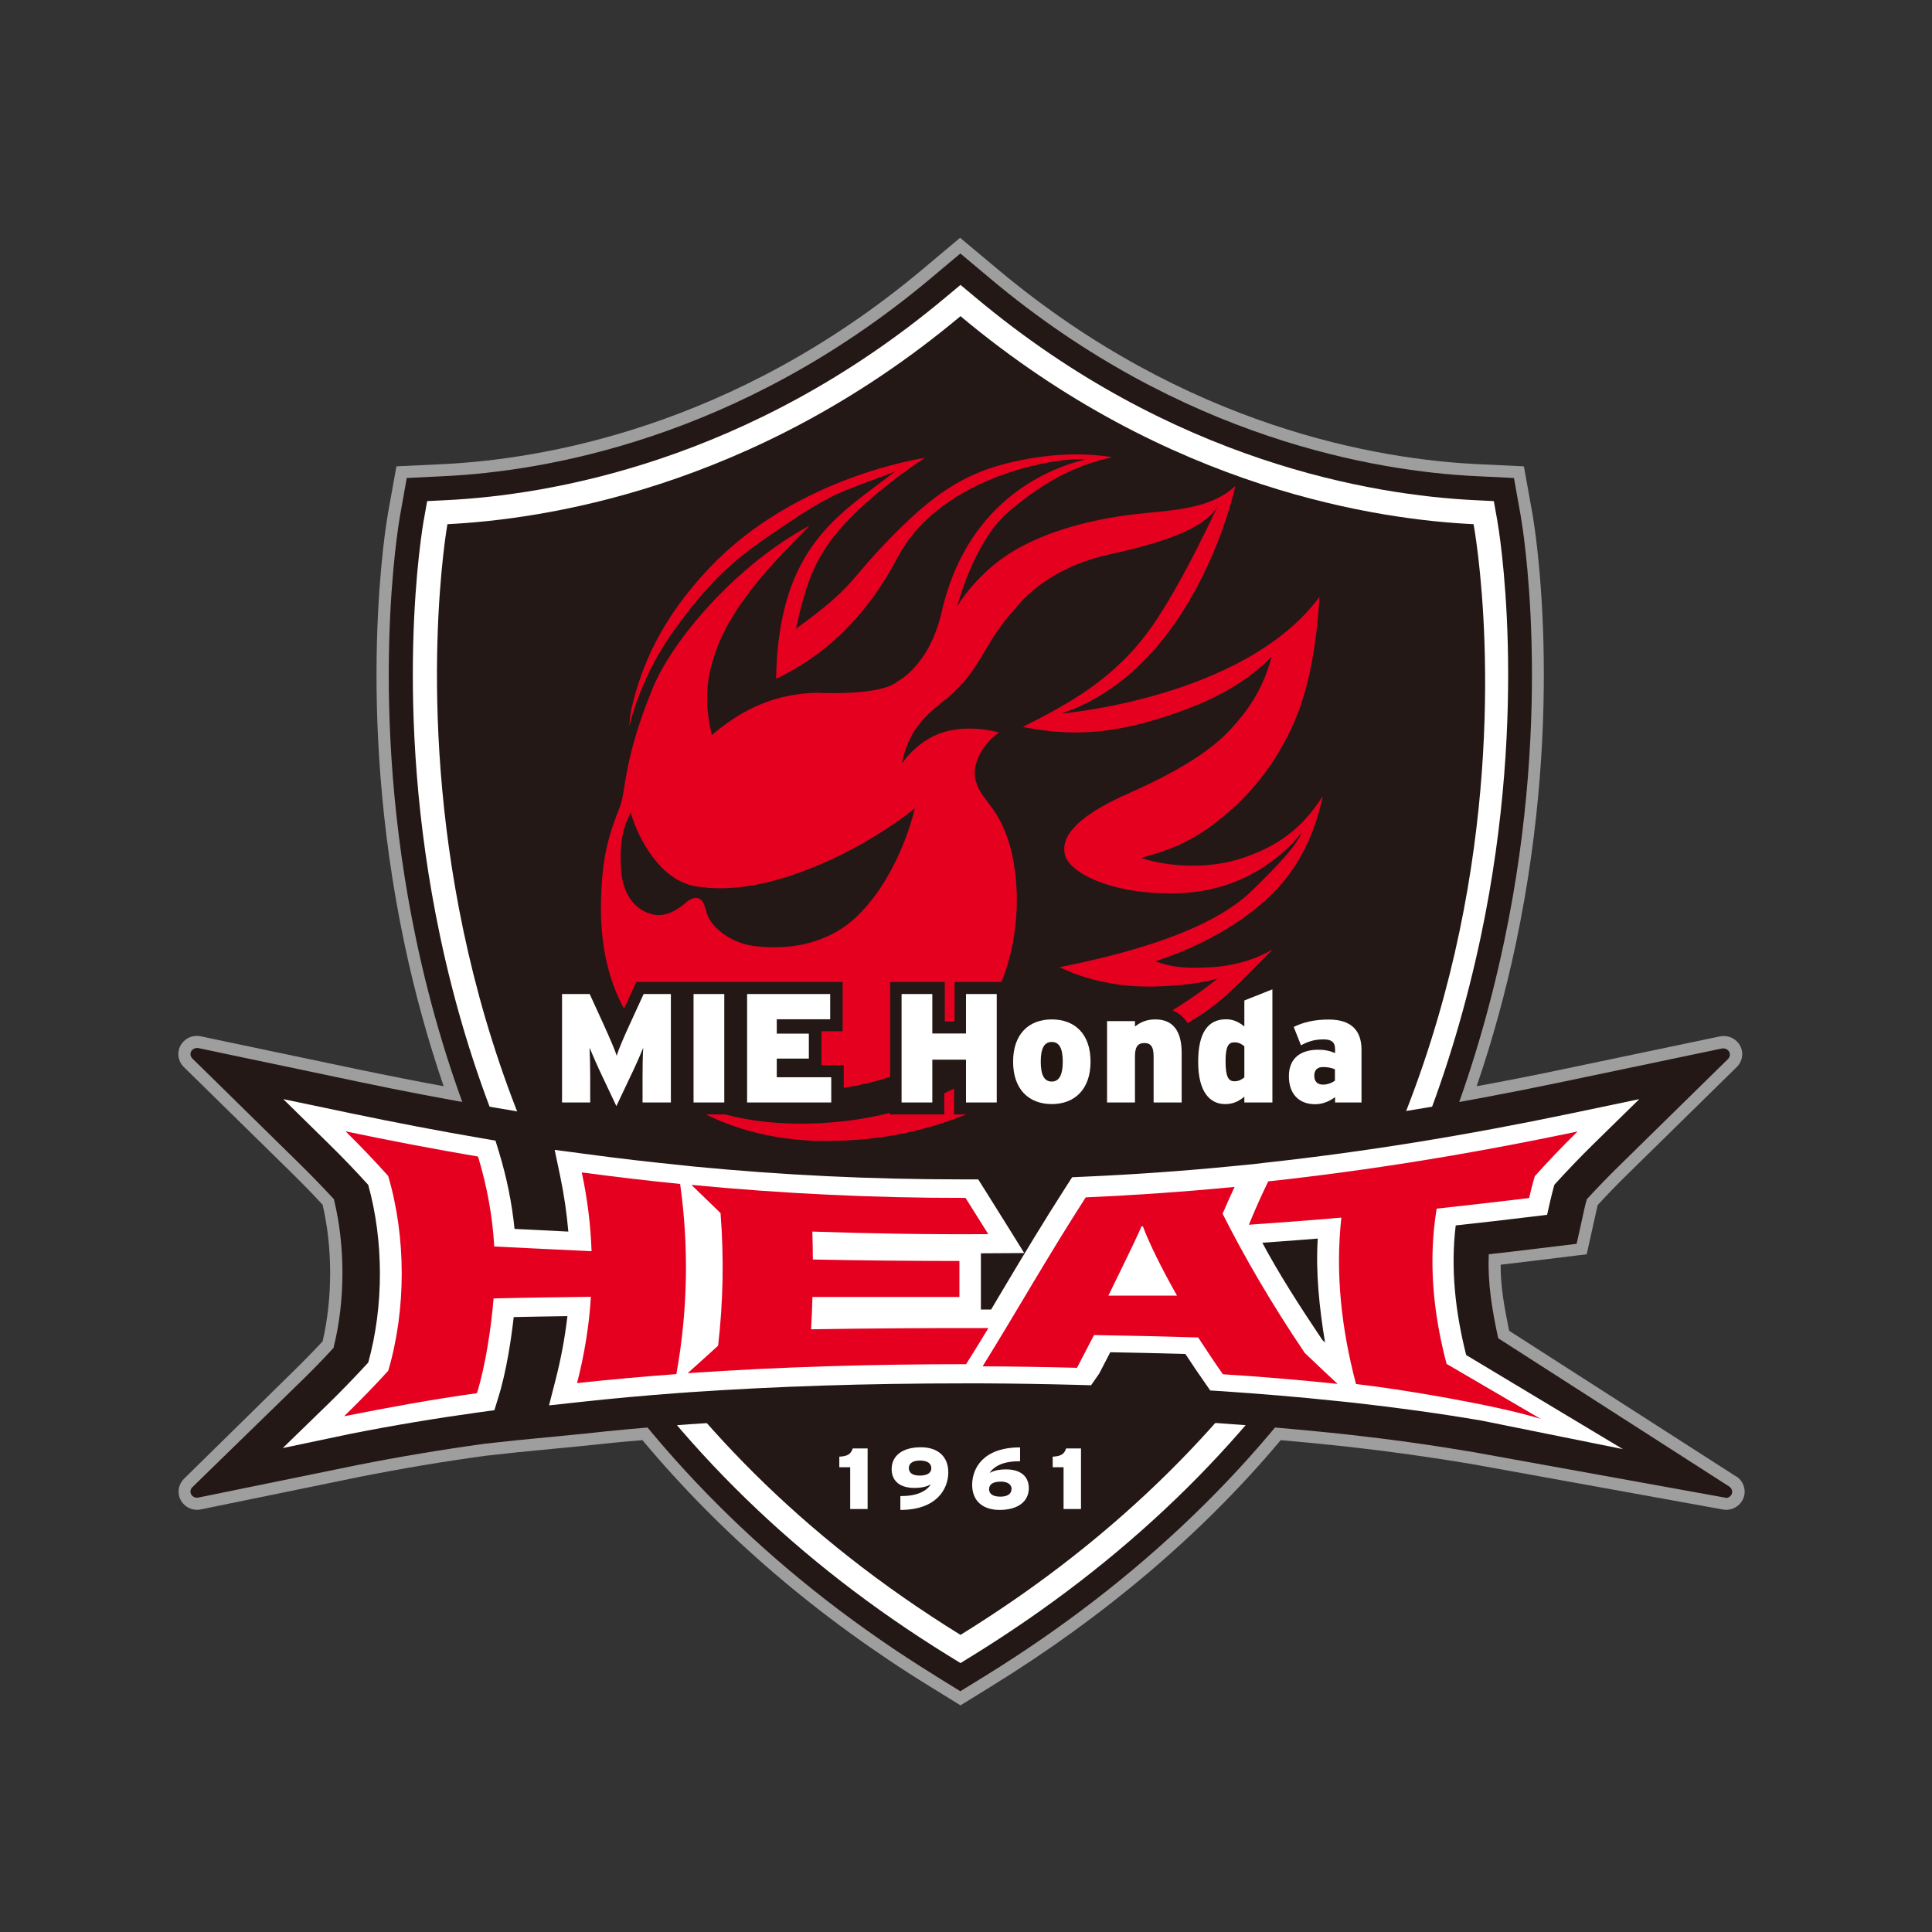 <svg width="110" height="110" viewBox="0 0 110 110" fill="none" xmlns="http://www.w3.org/2000/svg">
<rect x="0" y="0" width="110" height="110" fill="#333333" stroke="none"/>
<path d="M98.829 84.051L85.924 75.768C85.671 74.523 85.427 73.262 85.442 72.009C86.145 71.925 86.848 71.841 87.536 71.757L90.34 71.413L90.898 68.906C90.921 68.807 90.944 68.708 90.967 68.608C91.525 68.005 92.082 67.424 92.686 66.836L98.883 60.753C99.082 60.555 99.196 60.287 99.196 60.02C99.196 59.447 98.722 58.988 98.142 58.988C98.065 58.988 97.981 58.996 97.912 59.011L88.858 60.906C87.238 61.25 85.648 61.556 84.074 61.846C84.976 59.21 85.725 56.497 86.313 53.7C89.156 40.214 87.329 29.669 87.245 29.226L86.764 26.552L84.051 26.422C78.504 26.146 67.592 24.351 56.857 15.373L54.663 13.539L52.478 15.373C41.75 24.351 30.838 26.146 25.283 26.422L22.571 26.552L22.089 29.226C22.013 29.669 20.179 40.214 23.021 53.7C23.61 56.497 24.359 59.21 25.26 61.846C23.694 61.556 22.097 61.242 20.485 60.906L12.989 59.332L11.438 59.004C11.361 58.988 11.277 58.98 11.208 58.98C10.628 58.98 10.154 59.447 10.154 60.012C10.154 60.287 10.268 60.562 10.467 60.753L11.567 61.831L16.656 66.828C17.252 67.416 17.818 67.997 18.368 68.593C18.941 71.038 18.941 73.927 18.368 76.372C17.81 76.968 17.252 77.541 16.664 78.114L10.467 84.204C10.276 84.403 10.169 84.662 10.169 84.93C10.169 85.503 10.643 85.962 11.224 85.962C11.331 85.962 11.438 85.939 11.476 85.931L20.469 84.089C22.846 83.616 25.207 83.218 27.675 82.882L29.494 82.683L33.268 82.317C34.361 82.194 35.454 82.087 36.577 81.996C41.085 87.383 46.549 92.074 52.891 95.987L54.687 97.095L56.482 95.987C62.832 92.067 68.41 87.375 72.918 81.996C73.835 82.072 74.745 82.164 75.646 82.255L76.166 82.309L76.67 82.362C79.138 82.638 81.469 82.966 83.792 83.356L98.065 85.939C98.18 85.962 98.241 85.962 98.279 85.962C98.86 85.962 99.334 85.495 99.334 84.93C99.334 84.578 99.143 84.235 98.845 84.051" fill="#9E9E9F"/>
<path d="M53.25 95.406C44.569 90.049 37.562 83.234 32.412 75.157C28.302 68.7 25.375 61.441 23.709 53.571C20.89 40.214 22.701 29.799 22.777 29.356L23.159 27.216L25.329 27.109C30.961 26.834 42.04 25.008 52.929 15.9L54.679 14.433L56.429 15.9C67.31 25.008 78.389 26.834 84.028 27.109L86.198 27.216L86.581 29.356C86.657 29.791 88.468 40.206 85.648 53.571C83.99 61.433 81.178 68.7 77.067 75.157C71.925 83.234 64.796 90.042 56.115 95.406L54.679 96.292L53.242 95.406H53.25Z" fill="#231815"/>
<path d="M53.968 94.245C45.464 88.995 38.602 82.324 33.566 74.423C29.54 68.104 26.674 60.998 25.054 53.288C22.288 40.183 24.053 30.028 24.13 29.6L24.321 28.531L25.406 28.477C31.213 28.194 42.621 26.315 53.808 16.954L54.687 16.221L55.565 16.954C66.752 26.315 78.168 28.194 83.967 28.477L85.052 28.531L85.243 29.6C85.32 30.028 87.085 40.191 84.319 53.288C82.691 60.99 79.948 68.104 75.921 74.423C70.886 82.324 63.909 88.987 55.405 94.245L54.687 94.688L53.968 94.245Z" fill="white"/>
<path d="M54.687 93.083C91.479 70.374 83.929 30.02 83.899 29.845C78.695 29.593 66.576 27.957 54.687 18.001C42.797 27.95 30.67 29.585 25.474 29.845C25.474 29.845 18.177 70.542 54.687 93.083Z" fill="#231815"/>
<path d="M54.32 63.451V61.976C54.136 62.068 53.953 62.159 53.762 62.251V63.451H50.652V63.367C49.475 63.664 48.13 63.879 46.572 63.955C44.508 64.047 42.766 63.848 41.284 63.451H40.191C42.124 64.406 44.424 64.963 47.022 64.963C50.446 64.963 52.983 64.26 55.015 63.451H54.32Z" fill="#E50020"/>
<path d="M65.72 54.755C67.348 54.22 69.854 53.196 71.963 51.339C74.087 49.467 74.897 47.228 75.318 45.326C74.462 46.625 73.285 48.077 70.542 48.917C68.402 49.574 66.064 49.238 64.972 48.841C66.851 48.344 68.242 47.763 70.168 46.044C72.093 44.317 73.438 42.063 74.118 39.977C74.767 37.975 75.004 35.904 75.127 33.986C70.847 39.763 60.425 40.626 60.425 40.626C68.165 38.036 70.336 27.667 70.336 27.667C68.884 29.042 66.569 29.05 64.658 29.272C61.915 29.593 59.6 30.288 57.873 31.274C55.611 32.565 54.503 34.521 54.503 34.521C54.503 34.521 55.443 30.83 57.399 29.157C59.89 27.033 61.67 26.414 63.321 26.032C62.075 25.818 59.821 25.703 57.055 26.452C54.411 27.163 52.639 28.637 50.614 30.716C48.276 33.123 48.665 33.375 45.318 35.797C45.861 33.436 46.251 31.816 48.115 29.799C50.018 27.751 52.662 26.07 52.662 26.07C52.662 26.07 45.326 27.102 40.367 32.359C37.662 35.232 36.539 37.837 35.95 40.359C35.866 40.733 35.866 41.085 35.813 41.391C36.241 39.732 37.02 37.746 38.487 35.736C40.336 33.215 41.536 32.045 43.92 30.418C47.55 27.934 47.519 28.179 50.965 26.842C47.855 29.272 44.317 31.037 44.188 38.647C46.87 37.371 49.269 35.232 51.11 31.732C53.647 26.91 60.677 25.978 61.762 26.169C59.393 26.75 55 28.729 53.609 34.865C52.921 37.891 51.11 38.792 51.11 38.792C50.14 39.648 46.503 39.442 46.503 39.442C44.975 39.488 42.866 39.832 40.527 41.857C40.214 40.451 40.016 38.945 40.864 36.783C41.865 34.238 44.042 32 46.105 29.921C41.842 32.206 38.281 36.492 37.196 39.106C35.484 43.232 35.652 44.974 35.309 45.891C34.743 47.366 34.216 48.688 34.216 51.752C34.216 53.975 34.682 55.878 35.53 57.429L36.233 55.909H47.977V58.713H46.77V60.646H48.039V61.938C48.948 61.792 49.834 61.586 50.682 61.311V55.909H53.792V58.155H54.35V55.909H57.017C58.148 53.143 58.087 49.888 57.391 47.794C56.688 45.7 55.764 45.532 55.519 44.294C55.374 43.584 55.848 42.43 56.88 41.704C55.405 41.322 54.213 41.49 53.449 41.78C52.769 42.04 51.913 42.644 51.347 43.484C51.706 41.666 52.562 40.84 53.701 39.931C55.917 38.174 55.886 36.752 57.773 34.682C59.218 32.878 61.365 31.961 63.107 31.579C66.133 30.915 68.586 30.135 69.335 28.798C69.335 28.798 67.279 33.298 65.522 35.759C63.443 38.67 60.899 40.038 58.232 41.391C60.257 41.773 62.465 41.971 65.751 40.986C69.251 39.939 71.092 38.716 72.399 37.394C71.978 38.93 71.352 40.176 69.923 41.673C68.777 42.865 66.836 44.034 64.284 45.158C60.883 46.648 60.433 47.855 60.631 48.657C60.906 49.781 63.573 51.034 67.348 50.843C71.084 50.652 73.354 48.413 74.11 47.396C73.759 48.237 72.743 49.269 71.337 50.659C69.021 52.952 64.414 54.251 60.326 55.068C61.059 55.404 61.999 55.825 63.833 56.077C65.598 56.321 68.28 56.054 69.335 55.71C68.861 56.092 67.906 56.826 66.752 57.521C67.065 57.651 67.378 57.88 67.623 58.255C67.837 58.125 68.036 58.002 68.211 57.888C69.816 56.871 70.939 55.565 72.46 54.059C71.734 54.472 70.595 54.984 68.876 55.076C67.027 55.175 66.462 54.953 65.781 54.74" fill="#E50020"/>
<path d="M40.161 51.691C40.191 51.806 40.214 51.92 40.245 52.012C40.497 52.776 41.551 53.693 42.988 53.869C43.255 53.899 43.515 53.922 43.775 53.93C45.693 53.999 47.405 53.433 48.642 52.31C51.072 50.109 51.974 46.449 51.989 46.411L52.081 46.021L51.706 46.319C51.706 46.319 49.705 47.909 46.893 49.131C44.386 50.224 42.239 50.69 40.344 50.552L39.633 50.468C37.158 50.063 36.065 46.739 36.057 46.709C36.057 46.709 35.958 46.48 35.912 46.266C35.385 47.206 35.27 48.352 35.362 49.551C35.469 50.904 36.134 51.828 37.173 52.065C37.907 52.233 38.594 51.798 39.076 51.37C39.076 51.37 39.886 50.636 40.153 51.699" fill="#231815"/>
<path d="M49.399 85.916H48.406V83.539H47.787V82.936C48.26 82.913 48.444 82.79 48.551 82.469H49.399V85.923V85.916Z" fill="white"/>
<path d="M53.991 83.837C53.991 84.746 53.357 85.969 51.263 85.969V85.182C52.218 85.182 52.723 84.915 52.998 84.517C52.761 84.639 52.493 84.716 52.058 84.716C51.301 84.716 50.767 84.372 50.767 83.646C50.767 82.867 51.401 82.401 52.432 82.401C53.349 82.401 53.991 82.882 53.991 83.829" fill="white"/>
<path d="M53.021 83.578C53.021 83.333 52.822 83.157 52.379 83.157C51.997 83.157 51.745 83.302 51.745 83.585C51.745 83.868 51.974 84.013 52.364 84.013C52.814 84.013 53.028 83.853 53.028 83.578" fill="#221613"/>
<path d="M58.576 84.724C58.576 85.503 57.942 85.969 56.91 85.969C55.993 85.969 55.351 85.488 55.351 84.54C55.351 83.593 55.986 82.408 58.079 82.408V83.195C57.124 83.195 56.62 83.463 56.345 83.86C56.581 83.738 56.849 83.661 57.285 83.661C58.041 83.661 58.576 84.005 58.576 84.731" fill="white"/>
<path d="M57.598 84.785C57.598 84.517 57.368 84.357 56.979 84.357C56.528 84.357 56.314 84.517 56.314 84.793C56.314 85.037 56.513 85.213 56.956 85.213C57.338 85.213 57.59 85.068 57.59 84.785" fill="#221613"/>
<path d="M61.548 85.916H60.555V83.539H59.936V82.936C60.41 82.913 60.593 82.79 60.7 82.469H61.548V85.923V85.916Z" fill="white"/>
<path d="M98.249 85.274C98.249 85.274 98.21 85.274 98.157 85.258L83.883 82.676C81.537 82.278 79.199 81.95 76.716 81.675L76.212 81.621L75.692 81.568C73.629 81.354 71.535 81.178 69.304 81.025L67.631 80.918L66.752 79.657C66.591 79.421 66.423 79.184 66.263 78.954L66.217 78.886H66.133C65.598 78.87 65.071 78.855 64.521 78.847H64.414L63.436 80.727L61.143 80.666C59.416 80.62 57.636 80.59 55.856 80.582H55.321H54.809C49.269 80.582 44.211 80.75 39.335 81.086L39.037 81.109L38.709 81.132C36.791 81.27 34.98 81.438 33.184 81.636L29.417 82.003L27.583 82.202C25.092 82.546 22.724 82.943 20.332 83.417L11.331 85.258C11.292 85.266 11.239 85.274 11.216 85.274C11.01 85.274 10.842 85.113 10.842 84.922C10.842 84.838 10.88 84.746 10.948 84.678L17.161 78.626C17.795 78.007 18.391 77.396 18.979 76.754L19.002 76.723V76.685C19.659 74.064 19.659 70.931 19.018 68.31V68.272L18.979 68.242C18.383 67.6 17.787 66.981 17.145 66.347L12.056 61.349L10.956 60.272C10.887 60.203 10.842 60.111 10.842 60.02C10.842 59.829 11.01 59.668 11.216 59.668C11.246 59.668 11.277 59.668 11.308 59.676L12.859 60.004L20.355 61.578C22.884 62.113 25.375 62.587 27.759 62.992L29.295 63.252L30.113 63.412L33.543 63.879C35.37 64.123 37.211 64.337 39.014 64.52L39.358 64.559L39.633 64.582C44.692 65.07 49.613 65.307 54.687 65.307H56.826L57.773 66.797C57.896 66.988 58.01 67.172 58.125 67.363L58.263 67.585L58.4 67.363C58.553 67.118 58.713 66.874 58.866 66.629L59.76 65.239L61.563 65.162C64.314 65.04 67.103 64.841 69.847 64.574L70.84 64.475L71 64.459L71.719 64.383C77.304 63.772 82.951 62.862 88.972 61.594L98.027 59.699C98.027 59.699 98.088 59.691 98.119 59.691C98.325 59.691 98.493 59.852 98.493 60.043C98.493 60.134 98.455 60.226 98.386 60.295L92.189 66.377C91.547 67.004 90.951 67.623 90.355 68.272L90.332 68.303V68.341C90.287 68.494 90.248 68.639 90.218 68.784L89.767 70.817L87.444 71.099C86.604 71.199 85.748 71.306 84.9 71.397L84.762 71.413V71.543C84.701 73.071 84.961 74.614 85.289 76.135L85.305 76.196L98.447 84.632C98.554 84.701 98.623 84.815 98.623 84.938C98.623 85.129 98.455 85.289 98.249 85.289" fill="#231815"/>
<path d="M92.441 82.515L84.342 80.88C81.958 80.475 79.574 80.147 77.052 79.864L76.548 79.81L76.013 79.757C73.919 79.535 71.803 79.36 69.541 79.207L68.907 79.168L68.578 78.695C68.211 78.175 67.852 77.64 67.493 77.09C66.11 77.052 64.696 77.014 63.214 76.991C63 77.396 62.794 77.808 62.58 78.213L62.121 78.871L61.288 78.848C59.546 78.802 57.751 78.771 55.947 78.764H55.412H54.885C49.292 78.764 44.18 78.932 39.251 79.268L38.953 79.291L38.609 79.314C36.661 79.459 34.827 79.627 33.008 79.826L31.259 80.017L31.641 78.527C31.946 77.335 32.168 76.135 32.306 74.935C31.236 74.951 30.22 74.966 29.249 74.989C29.111 76.189 28.844 78.076 28.355 79.619L28.149 80.292L27.354 80.399C24.817 80.75 22.395 81.155 19.95 81.637L16.099 82.447L18.742 79.879C19.514 79.123 20.24 78.366 20.966 77.579C21.852 74.393 21.852 70.649 20.966 67.462C20.248 66.668 19.514 65.903 18.735 65.139L16.129 62.58L19.957 63.382C22.517 63.917 25.031 64.398 27.446 64.811L28.21 64.941L28.409 65.59C28.852 67.042 29.15 68.509 29.295 69.969C30.38 70.022 31.396 70.076 32.359 70.121C32.267 69.067 32.114 68.013 31.893 66.958L31.58 65.468L33.306 65.697C35.156 65.949 37.02 66.163 38.854 66.347L39.198 66.385L39.481 66.415C44.615 66.912 49.605 67.149 54.748 67.149H55.695L56.047 67.707C56.482 68.394 56.91 69.082 57.338 69.77L58.316 71.344C58.316 71.344 55.986 71.359 55.848 71.359V74.561C55.986 74.561 56.429 74.561 56.429 74.561C56.673 74.148 56.918 73.743 57.155 73.338C58.27 71.466 59.432 69.533 60.708 67.546L61.044 67.027L61.732 66.996C64.521 66.874 67.348 66.675 70.137 66.4L71.321 66.286L72.032 66.201C77.686 65.583 83.41 64.658 89.507 63.382L93.335 62.58L90.73 65.132C89.95 65.896 89.225 66.66 88.499 67.455C88.407 67.776 88.331 68.097 88.254 68.417L88.086 69.166L87.207 69.273C85.755 69.449 84.304 69.617 82.882 69.77C82.584 72.223 82.859 74.698 83.478 77.151L92.411 82.515H92.441ZM75.44 76.425C75.119 74.454 74.905 72.483 75.027 70.519C73.973 70.603 72.918 70.687 71.871 70.756C72.796 72.49 73.973 74.332 75.287 76.288C75.341 76.334 75.386 76.387 75.44 76.433M65.017 72.612C65.017 72.612 64.987 72.666 64.979 72.697Z" fill="white"/>
<path d="M22.112 66.966C21.379 66.148 20.576 65.3 19.675 64.414C22.258 64.956 24.764 65.43 27.217 65.85C27.736 67.554 28.042 69.266 28.141 70.97C29.983 71.061 31.832 71.153 33.681 71.237C33.628 69.74 33.444 68.242 33.123 66.752C35.003 67.004 36.867 67.225 38.724 67.409C39.229 71.016 39.16 74.622 38.51 78.236C36.638 78.374 34.758 78.542 32.856 78.748C33.276 77.113 33.544 75.47 33.643 73.835C31.794 73.858 29.952 73.881 28.103 73.927C27.973 75.516 27.652 77.732 27.156 79.322C24.718 79.658 22.158 80.124 19.591 80.636C20.492 79.757 21.371 78.855 22.105 78.045C23.129 74.561 23.129 70.45 22.105 66.966" fill="#E50020"/>
<path d="M54.977 68.211C55.413 68.899 55.84 69.579 56.268 70.266C52.929 70.289 49.59 70.236 46.251 70.121C46.266 70.648 46.281 71.176 46.281 71.711C49.063 71.764 51.844 71.795 54.625 71.795C54.625 72.475 54.625 73.162 54.625 73.843C51.836 73.843 49.047 73.843 46.258 73.843C46.243 74.454 46.212 75.073 46.182 75.684C49.544 75.63 52.914 75.608 56.276 75.615C55.856 76.303 55.435 76.991 55.008 77.671C49.735 77.671 44.47 77.816 39.152 78.183C39.748 77.648 40.329 77.128 40.887 76.616C41.177 74.102 41.223 71.581 41.024 69.067C40.489 68.547 39.939 68.012 39.366 67.462C44.623 67.966 49.796 68.211 54.985 68.203" fill="#E50020"/>
<path d="M87.757 80.796C85.198 79.994 79.62 79.069 77.205 78.802C76.372 75.638 76.021 72.482 76.372 69.326C74.615 69.479 72.857 69.609 71.107 69.731C71.436 68.921 71.803 68.096 72.208 67.263C77.885 66.644 83.647 65.72 89.821 64.421C88.919 65.307 88.109 66.155 87.383 66.973C87.261 67.386 87.154 67.798 87.062 68.211C85.297 68.425 83.547 68.624 81.797 68.815C81.316 71.756 81.583 74.706 82.363 77.655L87.765 80.811L87.757 80.796Z" fill="#E50020"/>
<path d="M70.297 67.569C70.053 68.089 69.824 68.601 69.61 69.105C70.847 71.558 72.353 74.163 74.286 77.029C74.882 77.602 75.501 78.183 76.158 78.794C73.965 78.565 71.787 78.381 69.625 78.244C69.128 77.533 68.662 76.83 68.219 76.15C66.278 76.089 64.223 76.043 62.289 76.013C61.961 76.639 61.64 77.258 61.319 77.877C59.531 77.831 57.735 77.801 55.947 77.793C57.896 74.645 59.676 71.497 61.816 68.173C64.628 68.05 67.455 67.852 70.297 67.577" fill="#E50020"/>
<path d="M67.012 73.766C66.102 72.154 65.43 70.778 65.071 69.823C65.048 69.823 65.017 69.823 64.994 69.823C64.513 70.924 63.787 72.353 63.107 73.766C64.414 73.766 65.713 73.766 67.012 73.766Z" fill="white"/>
<path d="M72.445 62.771H70.848V62.442C70.542 62.687 70.236 62.862 69.755 62.862C68.891 62.862 68.219 62.182 68.219 60.463C68.219 58.744 68.807 58.033 69.816 58.033C70.282 58.033 70.595 58.247 70.848 58.438V56.963L72.445 56.329V62.763V62.771Z" fill="white"/>
<path d="M70.848 61.342V59.569C70.687 59.439 70.527 59.347 70.282 59.347C69.954 59.347 69.778 59.554 69.778 60.417C69.778 61.342 69.954 61.563 70.29 61.563C70.519 61.563 70.687 61.472 70.848 61.342Z" fill="#221613"/>
<path d="M77.51 62.771H76.013V62.465C75.715 62.694 75.31 62.87 74.882 62.87C73.98 62.87 73.384 62.312 73.384 61.273C73.384 60.234 74.072 59.768 75.05 59.768C75.47 59.768 75.753 59.844 76.013 59.959V59.729C76.013 59.324 75.791 59.179 75.363 59.179C74.89 59.179 74.523 59.271 74.072 59.515L73.659 58.469C74.225 58.194 74.851 58.048 75.654 58.048C76.953 58.048 77.518 58.69 77.518 59.768V62.778L77.51 62.771Z" fill="white"/>
<path d="M76.005 61.517V60.883C75.83 60.807 75.623 60.753 75.325 60.753C74.997 60.753 74.829 60.929 74.829 61.25C74.829 61.541 74.981 61.754 75.325 61.754C75.593 61.754 75.853 61.647 76.005 61.525" fill="#221613"/>
<path d="M38.189 62.77H36.584V61.296C36.584 60.684 36.592 60.134 36.623 59.653C36.439 60.111 36.118 60.83 35.904 61.265L35.094 62.977L34.285 61.265C34.071 60.822 33.757 60.111 33.566 59.653C33.589 60.127 33.604 60.684 33.604 61.296V62.77H32V56.596H33.574L34.33 58.247C34.689 59.042 35.01 59.767 35.11 60.111C35.217 59.76 35.499 59.087 35.889 58.247L36.646 56.596H38.197V62.77H38.189Z" fill="white"/>
<path d="M41.238 56.596H39.488V62.77H41.238V56.596Z" fill="white"/>
<path d="M47.328 62.77H42.537V56.596H47.267V58.033H44.226V58.851H46.052V60.272H44.226V61.334H47.328V62.77Z" fill="white"/>
<path d="M56.75 62.77H55V60.333H53.082V62.77H51.332V56.596H53.082V58.843H55V56.596H56.75V62.77Z" fill="white"/>
<path d="M62.091 60.448C62.091 62.045 61.166 62.862 59.883 62.862C58.599 62.862 57.682 62.045 57.682 60.448C57.682 58.851 58.599 58.041 59.883 58.041C61.166 58.041 62.091 58.836 62.091 60.448Z" fill="white"/>
<path d="M60.509 60.448C60.509 59.661 60.295 59.325 59.882 59.325C59.47 59.325 59.256 59.661 59.256 60.448C59.256 61.235 59.47 61.579 59.882 61.579C60.295 61.579 60.509 61.219 60.509 60.448Z" fill="#221613"/>
<path d="M67.279 62.771H65.682V60.142C65.682 59.538 65.476 59.386 65.155 59.386C64.834 59.386 64.62 59.546 64.62 60.127V62.771H63.031V58.14H64.62V58.446C64.91 58.224 65.239 58.041 65.782 58.041C66.798 58.041 67.279 58.721 67.279 59.936V62.771Z" fill="white"/>
</svg>
